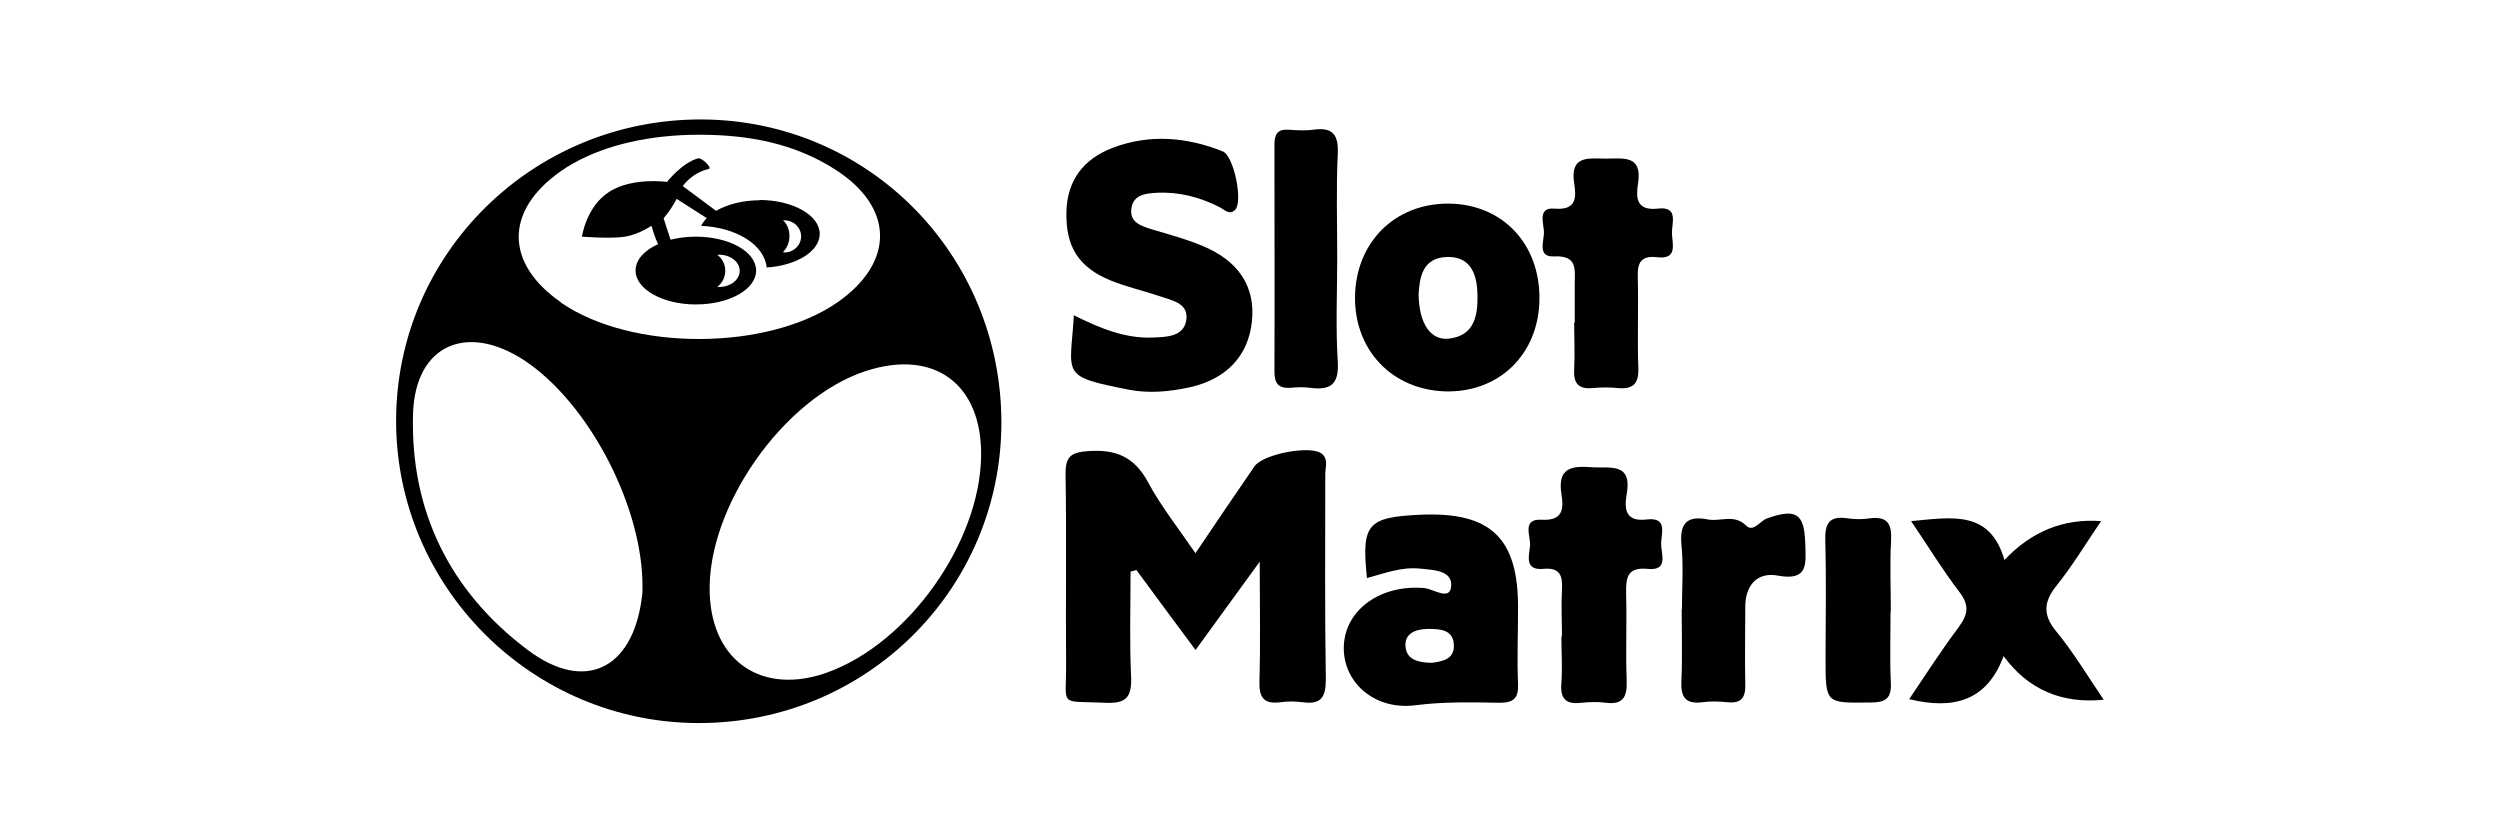 <?xml version="1.0" encoding="UTF-8"?>
<svg id="Layer_1" data-name="Layer 1" xmlns="http://www.w3.org/2000/svg" width="90" height="30" viewBox="0 0 90 30">
  <defs>
    <style>
      .cls-1, .cls-2 {
        stroke-width: 0px;
      }

      .cls-2 {
        fill: none;
      }
    </style>
  </defs>
  <rect class="cls-2" width="90" height="30"/>
  <g>
    <path class="cls-1" d="m43.04,19.91c.75-1.11,1.43-2.12,2.12-3.12.31-.45,2.03-.77,2.42-.46.25.2.13.49.13.74,0,2.47-.02,4.93.02,7.4,0,.65-.19.9-.83.81-.26-.03-.53-.04-.79,0-.62.08-.79-.17-.77-.77.04-1.34.01-2.68.01-4.29-.85,1.17-1.55,2.13-2.31,3.18-.75-1.01-1.44-1.94-2.13-2.88-.07.02-.14.04-.21.06,0,1.26-.04,2.52.02,3.78.03.73-.17.98-.93.94-1.7-.08-1.4.19-1.41-1.41-.02-2.27.02-4.54-.02-6.8-.01-.64.18-.81.82-.85,1-.07,1.66.21,2.15,1.12.46.86,1.08,1.64,1.71,2.56Z"/>
    <path class="cls-1" d="m38.64,11.34c.96.48,1.88.86,2.89.81.48-.02,1.1-.03,1.18-.65.07-.59-.51-.68-.94-.83-.59-.2-1.21-.34-1.78-.57-1.17-.48-1.62-1.22-1.6-2.45.02-1.16.62-1.93,1.67-2.33,1.32-.5,2.66-.39,3.96.13.4.16.74,1.82.44,2.11-.2.19-.37,0-.53-.09-.72-.37-1.48-.57-2.28-.53-.38.02-.86.06-.92.57-.07.5.36.63.75.75.6.18,1.2.34,1.78.58,1.33.54,1.94,1.48,1.81,2.73-.13,1.24-.92,2.09-2.27,2.38-.71.15-1.43.22-2.16.08-2.5-.49-2.11-.51-1.98-2.69Z"/>
    <path class="cls-1" d="m75.74,25.19q-2.29.23-3.61-1.57c-.6,1.61-1.79,1.94-3.4,1.55.6-.89,1.16-1.76,1.78-2.59.34-.46.4-.79.02-1.28-.59-.77-1.1-1.61-1.73-2.54,1.49-.14,2.84-.4,3.36,1.4q1.46-1.55,3.48-1.4c-.56.82-1.02,1.59-1.58,2.29-.49.6-.54,1.08-.02,1.7.6.73,1.09,1.55,1.7,2.45Z"/>
    <path class="cls-1" d="m56.23,22.9c0-.56-.03-1.12,0-1.67.03-.51-.07-.81-.68-.75-.68.06-.5-.49-.47-.82.04-.34-.32-.99.42-.95.8.05.79-.44.71-.93-.14-.92.34-1.02,1.08-.96.66.05,1.48-.2,1.27.98-.09.52-.05,1,.73.9.76-.09.51.52.51.88,0,.35.28.98-.48.9-.73-.07-.79.3-.78.87.03,1.05-.02,2.1.02,3.15.02.57-.11.88-.75.8-.29-.04-.59-.03-.89,0-.56.07-.76-.16-.71-.71.04-.55,0-1.11,0-1.67Z"/>
    <path class="cls-1" d="m56.69,11.61c0-.46,0-.92,0-1.38,0-.52.12-1.04-.75-1-.63.03-.33-.59-.36-.92-.02-.3-.22-.85.38-.8.8.07.79-.41.71-.91-.16-1.03.53-.89,1.15-.89.62,0,1.31-.14,1.15.89-.08.5-.08,1,.72.91.75-.09.49.53.5.89.01.37.22.95-.53.86-.6-.07-.72.21-.7.74.03,1.08-.02,2.17.02,3.25.02.57-.19.77-.74.72-.29-.03-.59-.03-.89,0-.52.05-.71-.16-.68-.68.03-.56,0-1.12,0-1.67Z"/>
    <path class="cls-1" d="m48.14,9.27c0,1.25-.06,2.5.02,3.75.05.83-.27,1.04-1.01.94-.23-.03-.46-.02-.69,0-.43.03-.58-.15-.58-.57.01-2.73,0-5.46,0-8.19,0-.36.11-.56.51-.53.3.02.6.04.89,0,.69-.1.91.17.88.86-.06,1.25-.02,2.5-.02,3.75Z"/>
    <path class="cls-1" d="m60.55,21.94c0-.79.06-1.58-.02-2.36-.07-.78.25-1.02.95-.88.45.09.94-.21,1.38.22.26.26.5-.17.76-.26,1.05-.37,1.34-.17,1.37.92.02.72.12,1.35-1,1.14-.72-.13-1.16.34-1.16,1.12,0,.92-.02,1.84,0,2.75.02.49-.11.75-.65.69-.29-.03-.6-.04-.89,0-.62.08-.79-.19-.76-.78.04-.85.01-1.7.01-2.56Z"/>
    <path class="cls-1" d="m68.06,22.01c0,.85-.03,1.71.01,2.56.03.57-.18.72-.73.72-1.62.02-1.62.05-1.62-1.58,0-1.41.03-2.82-.01-4.24-.02-.64.15-.91.81-.81.26.04.53.04.79,0,.62-.08.8.18.77.78-.05.85-.01,1.71-.01,2.56Z"/>
    <path class="cls-1" d="m25.26,4.3c-6.08-.02-11,4.84-11,10.85,0,5.98,4.89,10.87,10.88,10.88,6.04.01,10.9-4.81,10.91-10.81,0-6.05-4.79-10.9-10.8-10.92Zm-2.16,17.26c-.34,2.53-2.05,3.38-4.1,1.84-2.8-2.1-4.24-5.01-4.13-8.52.08-2.45,1.92-3.27,4-1.91,2.31,1.52,4.29,5.27,4.26,8.2,0,.06,0,.23-.03.39Zm-2.91-10.68c-2.02-1.4-2.02-3.3-.01-4.71.15-.11.31-.21.48-.3,1.17-.66,2.76-1.02,4.51-1.02,1.75,0,3.42.3,4.91,1.26,2.11,1.36,2.13,3.32.09,4.76-2.53,1.77-7.44,1.78-9.98.02Zm9.59,13.33c-2.32.83-4.14-.38-4.23-2.83-.12-3.1,2.65-7.05,5.61-8.02,2.47-.81,4.2.46,4.16,3.07-.05,3.11-2.62,6.73-5.54,7.78Z"/>
    <path class="cls-1" d="m54.65,21.86c0-2.5-.99-3.44-3.51-3.33-1.92.09-2.13.33-1.93,2.28.63-.17,1.25-.41,1.91-.34.49.05,1.19.06,1.12.66-.06.5-.64.07-.97.04-1.53-.13-2.81.74-2.89,2.04-.08,1.3,1.06,2.37,2.57,2.18,1.01-.13,2.01-.11,3.02-.09.5,0,.7-.14.68-.67-.04-.92,0-1.84,0-2.76Zm-3.1,2c-.48,0-.91-.11-.95-.57-.05-.49.36-.64.8-.65.44,0,.93.02.94.6.01.51-.44.57-.79.62Z"/>
    <path class="cls-1" d="m52.15,7.33c-1.94-.01-3.35,1.4-3.37,3.37-.01,1.92,1.34,3.33,3.25,3.39,1.94.05,3.37-1.34,3.39-3.32.02-2-1.34-3.43-3.28-3.44Zm.02,4.86c-.66.08-1.09-.53-1.1-1.61.04-.57.12-1.32,1.06-1.33.88,0,1.05.72,1.06,1.39.01.7-.1,1.44-1.02,1.55Z"/>
    <path class="cls-1" d="m27.35,7.21c-.62,0-1.17.15-1.57.38l-1.2-.89s.29-.46.94-.62c.13-.03-.26-.42-.39-.38-.58.16-1.12.85-1.12.85,0,0-1.23-.18-2.07.35-.84.53-.99,1.62-.99,1.62,0,0,1.12.09,1.61-.01.49-.1.89-.38.89-.38l.09.28c.05.15.1.28.15.38-.49.22-.81.56-.81.95,0,.67.97,1.22,2.17,1.22s2.17-.54,2.17-1.22-.97-1.22-2.17-1.22c-.33,0-.63.04-.91.11l-.25-.77.15-.19c.15-.19.32-.51.32-.51l1.08.69c-.08.09-.15.18-.2.28,1.29.06,2.28.69,2.36,1.5,1.07-.07,1.91-.58,1.91-1.21,0-.67-.97-1.22-2.17-1.22Zm-1.51,1.96s.04,0,.05,0c.41,0,.74.26.74.58s-.33.58-.74.58c-.02,0-.04,0-.07,0,.17-.13.29-.34.29-.58s-.11-.44-.28-.57Zm2.4-.09s-.04,0-.06,0c.14-.13.24-.34.24-.58s-.09-.44-.23-.57c.01,0,.03,0,.04,0,.34,0,.61.26.61.58s-.27.58-.61.58Z"/>
  </g>
</svg>